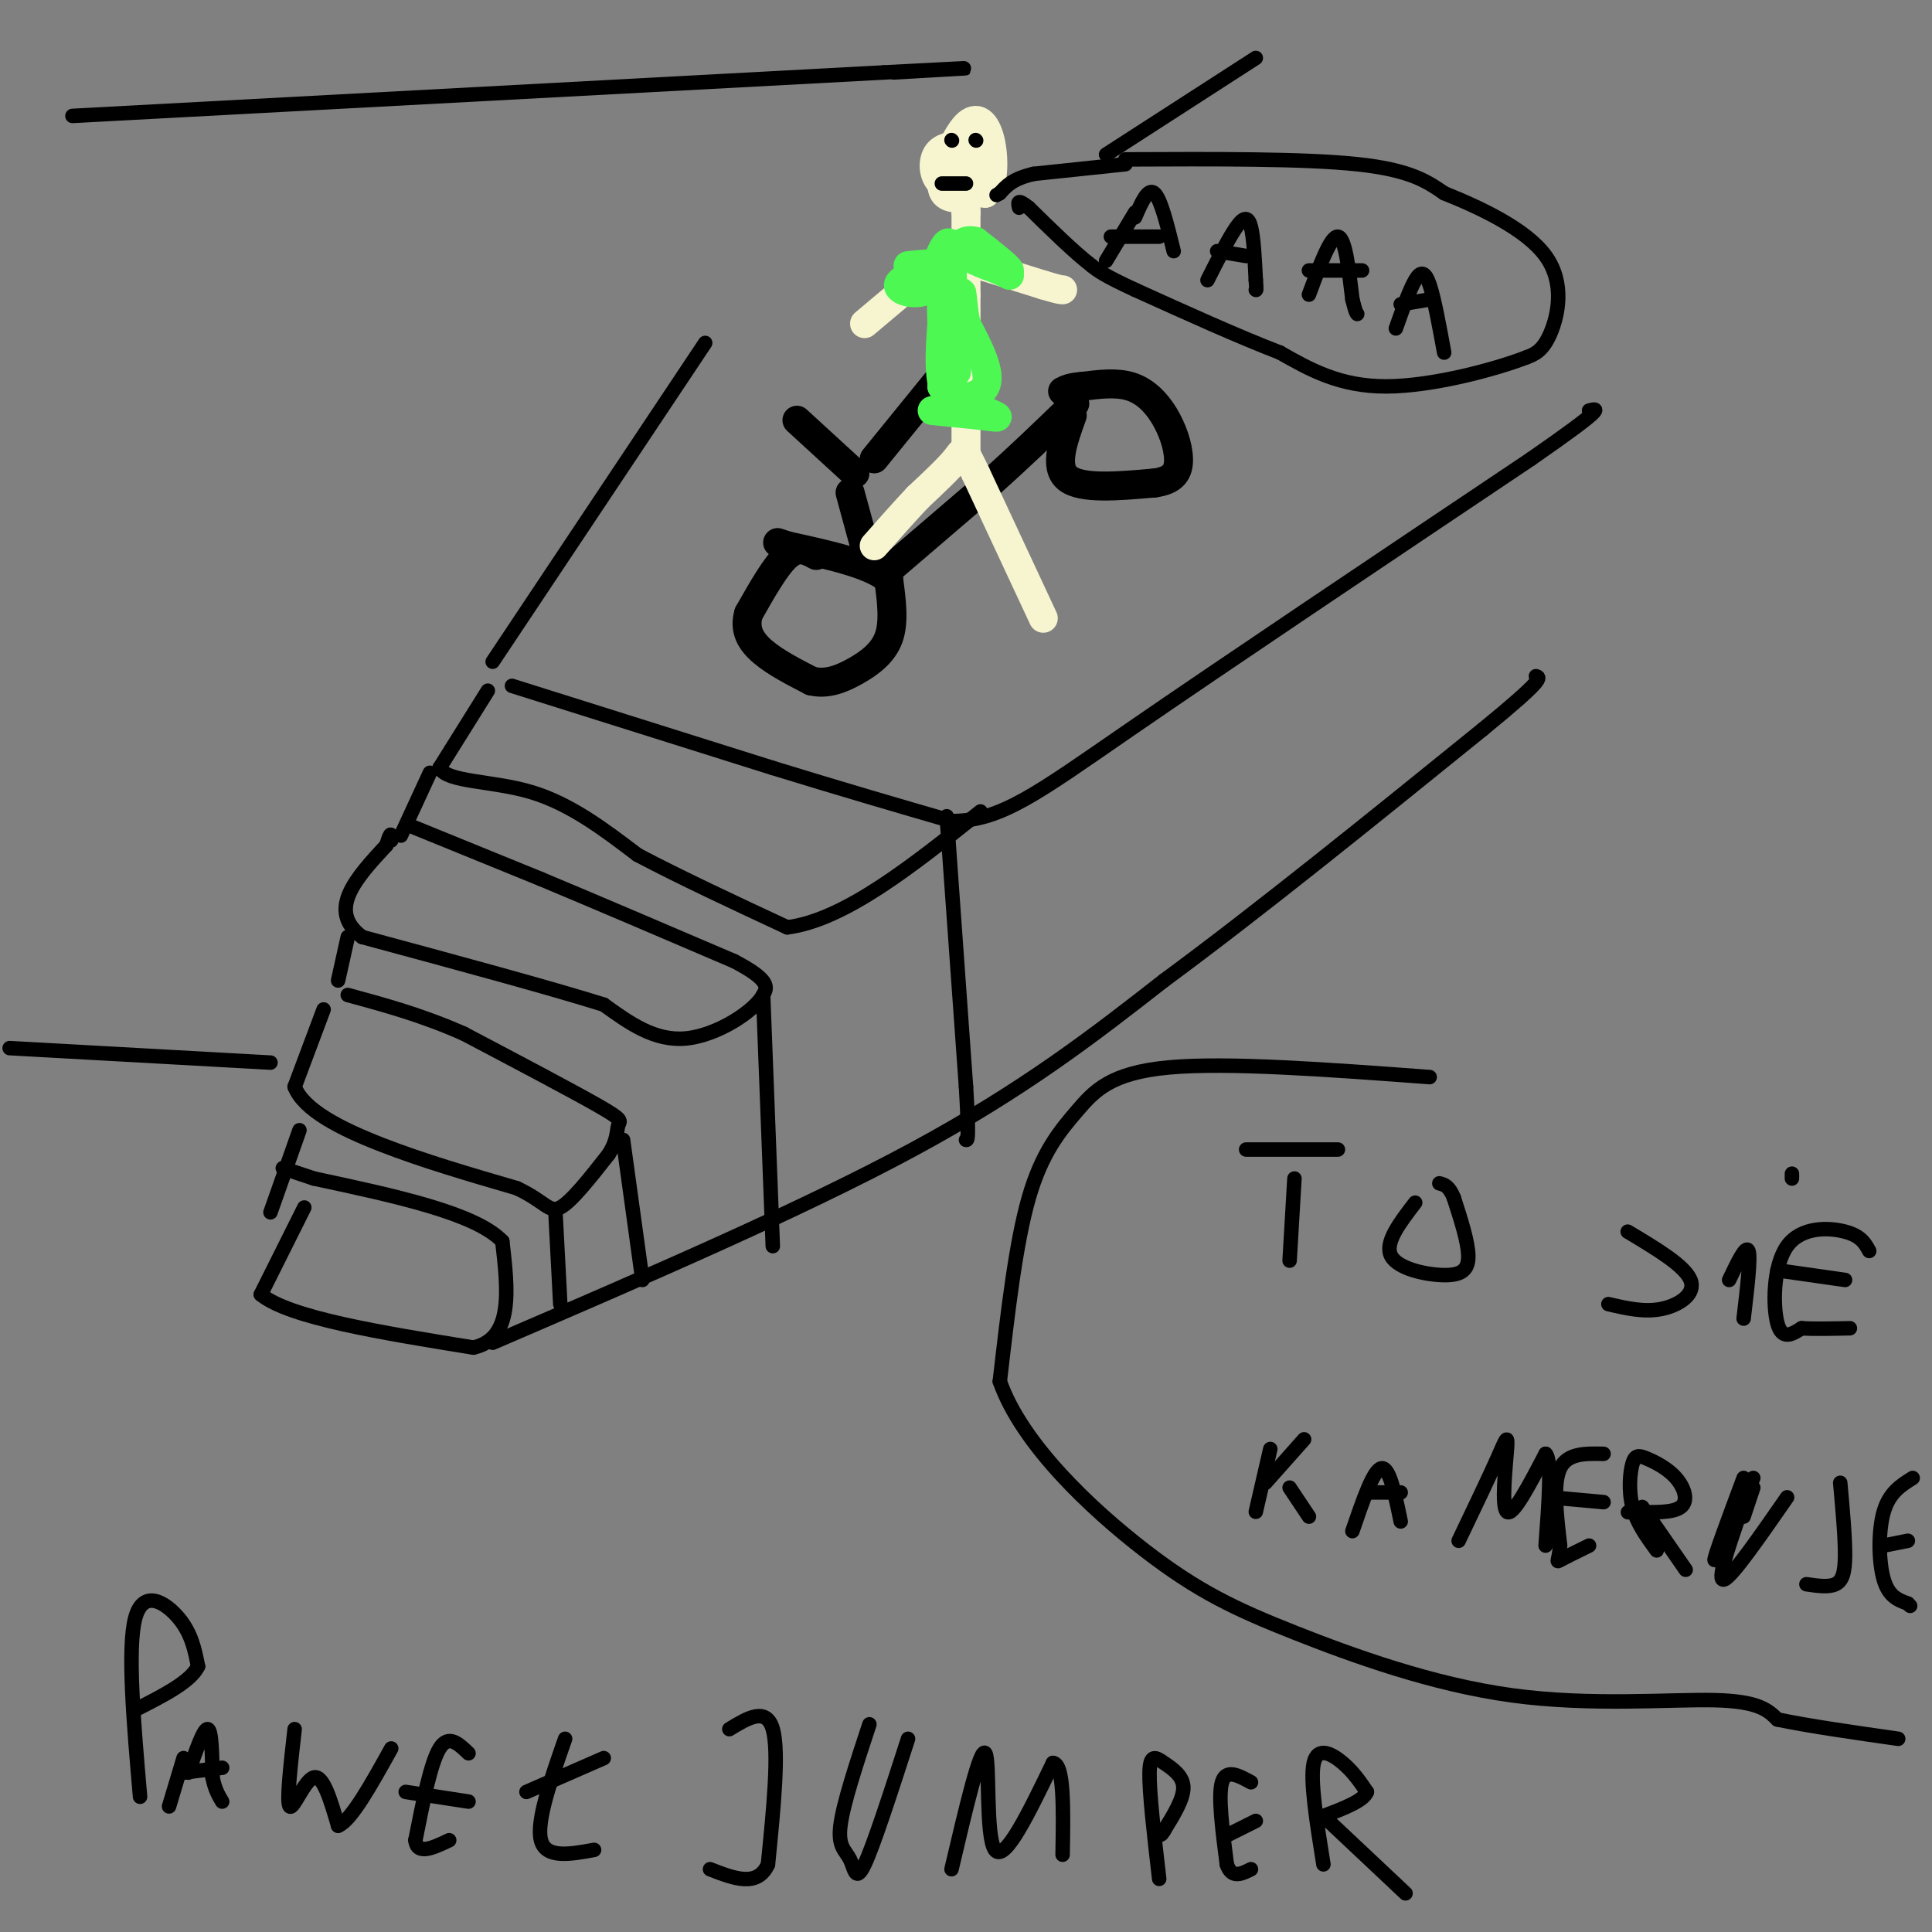 <svg viewBox='0 0 400 400' version='1.1' xmlns='http://www.w3.org/2000/svg' xmlns:xlink='http://www.w3.org/1999/xlink'><rect x="0" y="0" width="400" height="400" fill="#808080" stroke="none"/><g fill='none' stroke='rgb(0,0,0)' stroke-width='6' stroke-linecap='round' stroke-linejoin='round'><path d='M169,115c-1.833,-1.000 -3.667,-2.000 -6,0c-2.333,2.000 -5.167,7.000 -8,12'/><path d='M155,127c-1.022,3.378 0.422,5.822 3,8c2.578,2.178 6.289,4.089 10,6'/><path d='M168,141c3.167,0.750 6.083,-0.375 9,-2c2.917,-1.625 5.833,-3.750 7,-7c1.167,-3.250 0.583,-7.625 0,-12'/><path d='M184,120c-3.500,-3.167 -12.250,-5.083 -21,-7'/><path d='M163,113c-3.500,-1.167 -1.750,-0.583 0,0'/><path d='M184,118c0.000,0.000 21.000,-18.000 21,-18'/><path d='M205,100c6.167,-5.500 11.083,-10.250 16,-15'/><path d='M221,85c2.667,-2.500 1.333,-1.250 0,0'/><path d='M222,86c-1.917,5.333 -3.833,10.667 -1,13c2.833,2.333 10.417,1.667 18,1'/><path d='M239,100c4.019,-0.528 5.067,-2.348 5,-5c-0.067,-2.652 -1.249,-6.137 -3,-9c-1.751,-2.863 -4.072,-5.104 -7,-6c-2.928,-0.896 -6.464,-0.448 -10,0'/><path d='M224,80c-2.333,0.167 -3.167,0.583 -4,1'/><path d='M179,113c0.000,0.000 -3.000,-11.000 -3,-11'/><path d='M177,98c0.000,0.000 -12.000,-11.000 -12,-11'/><path d='M181,95c0.000,0.000 13.000,-16.000 13,-16'/></g>
<g fill='none' stroke='rgb(247,245,208)' stroke-width='6' stroke-linecap='round' stroke-linejoin='round'><path d='M216,128c0.000,0.000 -14.000,-30.000 -14,-30'/><path d='M202,98c-2.711,-5.689 -2.489,-4.911 -4,-3c-1.511,1.911 -4.756,4.956 -8,8'/><path d='M190,103c-2.833,3.000 -5.917,6.500 -9,10'/><path d='M200,94c0.000,0.000 0.000,-33.000 0,-33'/><path d='M200,61c0.000,-8.333 0.000,-12.667 0,-17'/><path d='M200,44c0.000,-2.833 0.000,-1.417 0,0'/><path d='M198,51c0.000,0.000 -19.000,16.000 -19,16'/><path d='M200,54c0.000,0.000 16.000,5.000 16,5'/><path d='M216,59c3.333,1.000 3.667,1.000 4,1'/><path d='M199,30c-2.022,0.222 -4.044,0.444 -5,2c-0.956,1.556 -0.844,4.444 1,6c1.844,1.556 5.422,1.778 9,2'/><path d='M204,40c1.826,-1.818 1.892,-7.364 1,-11c-0.892,-3.636 -2.740,-5.364 -5,-3c-2.260,2.364 -4.931,8.818 -5,12c-0.069,3.182 2.466,3.091 5,3'/><path d='M200,41c1.721,-1.182 3.523,-5.636 3,-8c-0.523,-2.364 -3.372,-2.636 -5,-2c-1.628,0.636 -2.037,2.182 -1,3c1.037,0.818 3.518,0.909 6,1'/><path d='M203,35c0.000,-0.333 -3.000,-1.667 -6,-3'/></g>
<g fill='none' stroke='rgb(77,248,83)' stroke-width='6' stroke-linecap='round' stroke-linejoin='round'><path d='M193,85c0.000,0.000 10.000,1.000 10,1'/><path d='M203,86c2.667,0.333 4.333,0.667 3,0c-1.333,-0.667 -5.667,-2.333 -10,-4'/><path d='M196,82c-1.833,-3.167 -1.417,-9.083 -1,-15'/><path d='M195,67c-0.156,-3.711 -0.044,-5.489 0,-3c0.044,2.489 0.022,9.244 0,16'/><path d='M195,80c2.178,3.067 7.622,2.733 9,0c1.378,-2.733 -1.311,-7.867 -4,-13'/><path d='M200,67c-0.800,-4.067 -0.800,-7.733 -1,-6c-0.200,1.733 -0.600,8.867 -1,16'/><path d='M198,77c-0.333,-1.667 -0.667,-13.833 -1,-26'/><path d='M197,51c-1.000,-2.833 -3.000,3.083 -5,9'/><path d='M192,60c-2.467,1.356 -6.133,0.244 -6,-1c0.133,-1.244 4.067,-2.622 8,-4'/><path d='M194,55c0.333,-0.667 -2.833,-0.333 -6,0'/><path d='M203,54c3.083,1.333 6.167,2.667 6,2c-0.167,-0.667 -3.583,-3.333 -7,-6'/><path d='M202,50c-2.111,-0.667 -3.889,0.667 -3,2c0.889,1.333 4.444,2.667 8,4'/><path d='M207,56c1.667,0.833 1.833,0.917 2,1'/></g>
<g fill='none' stroke='rgb(0,0,0)' stroke-width='3' stroke-linecap='round' stroke-linejoin='round'><path d='M195,38c0.000,0.000 5.000,0.000 5,0'/><path d='M202,29c0.000,0.000 0.100,0.100 0.1,0.1'/><path d='M197,29c0.000,0.000 0.100,0.100 0.1,0.1'/><path d='M106,142c0.000,0.000 54.000,17.000 54,17'/><path d='M160,159c15.167,4.667 26.083,7.833 37,11'/><path d='M197,170c10.289,-0.022 17.511,-5.578 37,-19c19.489,-13.422 51.244,-34.711 83,-56'/><path d='M317,95c15.833,-11.000 13.917,-10.500 12,-10'/><path d='M101,143c0.000,0.000 -10.000,16.000 -10,16'/><path d='M91,159c1.689,3.022 10.911,2.578 19,5c8.089,2.422 15.044,7.711 22,13'/><path d='M132,177c8.833,4.667 19.917,9.833 31,15'/><path d='M163,192c11.833,-1.500 25.917,-12.750 40,-24'/><path d='M85,171c0.000,0.000 27.000,11.000 27,11'/><path d='M112,182c11.167,4.667 25.583,10.833 40,17'/><path d='M152,199c7.667,4.000 6.833,5.500 6,7'/><path d='M158,206c-1.867,3.400 -9.533,8.400 -16,9c-6.467,0.600 -11.733,-3.200 -17,-7'/><path d='M125,208c-11.167,-3.500 -30.583,-8.750 -50,-14'/><path d='M75,194c-7.500,-5.500 -1.250,-12.250 5,-19'/><path d='M80,175c1.000,-3.333 1.000,-2.167 1,-1'/><path d='M67,209c0.000,0.000 -6.000,16.000 -6,16'/><path d='M61,225c1.822,4.756 9.378,8.644 18,12c8.622,3.356 18.311,6.178 28,9'/><path d='M107,246c5.911,2.778 6.689,5.222 9,4c2.311,-1.222 6.156,-6.111 10,-11'/><path d='M126,239c1.905,-3.000 1.667,-5.000 2,-6c0.333,-1.000 1.238,-1.000 -4,-4c-5.238,-3.000 -16.619,-9.000 -28,-15'/><path d='M96,214c-8.667,-3.833 -16.333,-5.917 -24,-8'/><path d='M63,250c0.000,0.000 -9.000,18.000 -9,18'/><path d='M54,268c5.833,4.833 24.917,7.917 44,11'/><path d='M98,279c8.333,-1.833 7.167,-11.917 6,-22'/><path d='M104,257c-5.500,-5.833 -22.250,-9.417 -39,-13'/><path d='M65,244c-7.500,-2.500 -6.750,-2.250 -6,-2'/><path d='M102,278c31.917,-13.750 63.833,-27.500 87,-40c23.167,-12.500 37.583,-23.750 52,-35'/><path d='M241,203c19.667,-14.500 42.833,-33.250 66,-52'/><path d='M307,151c12.833,-10.500 11.917,-10.750 11,-11'/><path d='M115,251c0.000,0.000 1.000,19.000 1,19'/><path d='M129,236c0.000,0.000 4.000,29.000 4,29'/><path d='M158,206c0.000,0.000 2.000,52.000 2,52'/><path d='M196,169c0.000,0.000 4.000,56.000 4,56'/><path d='M200,225c0.667,11.167 0.333,11.083 0,11'/><path d='M89,160c0.000,0.000 -6.000,13.000 -6,13'/><path d='M72,194c0.000,0.000 -2.000,9.000 -2,9'/><path d='M62,234c0.000,0.000 -6.000,17.000 -6,17'/><path d='M102,137c0.000,0.000 44.000,-66.000 44,-66'/><path d='M229,32c0.000,0.000 31.000,-20.000 31,-20'/><path d='M15,24c0.000,0.000 168.000,-9.000 168,-9'/><path d='M183,15c28.333,-1.500 15.167,-0.750 2,0'/><path d='M2,217c0.000,0.000 54.000,3.000 54,3'/><path d='M29,372c-1.333,-15.400 -2.667,-30.800 -1,-37c1.667,-6.200 6.333,-3.200 9,0c2.667,3.200 3.333,6.600 4,10'/><path d='M41,345c-1.500,3.167 -7.250,6.083 -13,9'/><path d='M39,367c1.583,-4.583 3.167,-9.167 4,-9c0.833,0.167 0.917,5.083 1,10'/><path d='M44,368c0.500,2.500 1.250,3.750 2,5'/><path d='M38,364c0.000,0.000 -3.000,10.000 -3,10'/><path d='M38,367c0.000,0.000 8.000,-1.000 8,-1'/><path d='M61,358c-0.867,7.644 -1.733,15.289 -1,16c0.733,0.711 3.067,-5.511 5,-6c1.933,-0.489 3.467,4.756 5,10'/><path d='M70,378c2.667,-1.000 6.833,-8.500 11,-16'/><path d='M97,363c-2.083,-2.000 -4.167,-4.000 -6,-1c-1.833,3.000 -3.417,11.000 -5,19'/><path d='M86,381c0.333,3.167 3.667,1.583 7,0'/><path d='M84,371c0.000,0.000 13.000,2.000 13,2'/><path d='M117,360c-3.000,8.583 -6.000,17.167 -5,21c1.000,3.833 6.000,2.917 11,2'/><path d='M125,364c0.000,0.000 -16.000,7.000 -16,7'/><path d='M151,358c3.833,-2.333 7.667,-4.667 9,0c1.333,4.667 0.167,16.333 -1,28'/><path d='M159,386c-2.167,4.833 -7.083,2.917 -12,1'/><path d='M180,357c-2.726,8.268 -5.452,16.536 -6,21c-0.548,4.464 1.083,5.125 2,7c0.917,1.875 1.119,4.964 3,1c1.881,-3.964 5.440,-14.982 9,-26'/><path d='M197,387c3.000,-12.756 6.000,-25.511 7,-24c1.000,1.511 -0.000,17.289 2,20c2.000,2.711 7.000,-7.644 12,-18'/><path d='M218,365c2.333,0.167 2.167,9.583 2,19'/><path d='M240,389c-1.042,-8.976 -2.083,-17.952 -2,-22c0.083,-4.048 1.292,-3.167 3,-2c1.708,1.167 3.917,2.619 4,5c0.083,2.381 -1.958,5.690 -4,9'/><path d='M241,379c-0.833,1.500 -0.917,0.750 -1,0'/><path d='M259,369c-2.583,-1.417 -5.167,-2.833 -6,0c-0.833,2.833 0.083,9.917 1,17'/><path d='M254,386c1.000,3.000 3.000,2.000 5,1'/><path d='M254,380c0.000,0.000 6.000,-3.000 6,-3'/><path d='M274,386c-1.400,-8.733 -2.800,-17.467 -2,-21c0.800,-3.533 3.800,-1.867 6,0c2.200,1.867 3.600,3.933 5,6'/><path d='M283,371c-0.667,1.833 -4.833,3.417 -9,5'/><path d='M274,376c0.000,0.000 17.000,16.000 17,16'/><path d='M235,45c1.333,-3.083 2.667,-6.167 4,-5c1.333,1.167 2.667,6.583 4,12'/><path d='M235,44c0.000,0.000 -6.000,10.000 -6,10'/><path d='M230,49c0.000,0.000 10.000,0.000 10,0'/><path d='M250,58c2.222,-4.400 4.444,-8.800 6,-11c1.556,-2.200 2.444,-2.200 3,0c0.556,2.200 0.778,6.600 1,11'/><path d='M260,58c0.167,2.167 0.083,2.083 0,2'/><path d='M252,52c0.000,0.000 6.000,1.000 6,1'/><path d='M271,61c2.250,-6.083 4.500,-12.167 6,-12c1.500,0.167 2.250,6.583 3,13'/><path d='M280,62c0.667,2.667 0.833,2.833 1,3'/><path d='M271,56c0.000,0.000 11.000,0.000 11,0'/><path d='M289,68c1.422,-4.022 2.844,-8.044 4,-10c1.156,-1.956 2.044,-1.844 3,1c0.956,2.844 1.978,8.422 3,14'/><path d='M290,63c0.000,0.000 6.000,-1.000 6,-1'/><path d='M233,33c18.500,-0.083 37.000,-0.167 48,1c11.000,1.167 14.500,3.583 18,6'/><path d='M299,40c7.417,2.976 16.958,7.417 21,13c4.042,5.583 2.583,12.310 1,16c-1.583,3.690 -3.292,4.345 -5,5'/><path d='M316,74c-6.244,2.422 -19.356,5.978 -29,6c-9.644,0.022 -15.822,-3.489 -22,-7'/><path d='M265,73c-8.667,-3.333 -19.333,-8.167 -30,-13'/><path d='M235,60c-6.500,-3.000 -7.750,-4.000 -9,-5'/><path d='M226,55c-3.667,-2.833 -8.333,-7.417 -13,-12'/><path d='M213,43c-2.500,-2.000 -2.250,-1.000 -2,0'/><path d='M233,34c0.000,0.000 -19.000,2.000 -19,2'/><path d='M214,36c-4.333,1.000 -5.667,2.500 -7,4'/><path d='M207,40c-1.167,0.667 -0.583,0.333 0,0'/><path d='M268,244c0.000,0.000 -1.000,17.000 -1,17'/><path d='M258,238c0.000,0.000 19.000,0.000 19,0'/><path d='M293,249c-3.190,4.149 -6.381,8.298 -5,11c1.381,2.702 7.333,3.958 11,4c3.667,0.042 5.048,-1.131 5,-4c-0.048,-2.869 -1.524,-7.435 -3,-12'/><path d='M301,248c-1.000,-2.500 -2.000,-2.750 -3,-3'/><path d='M337,255c5.911,3.533 11.822,7.067 13,10c1.178,2.933 -2.378,5.267 -6,6c-3.622,0.733 -7.311,-0.133 -11,-1'/><path d='M358,265c1.750,-3.667 3.500,-7.333 4,-6c0.500,1.333 -0.250,7.667 -1,14'/><path d='M371,243c0.000,0.000 0.000,1.000 0,1'/><path d='M387,259c-0.845,-1.560 -1.690,-3.119 -5,-4c-3.310,-0.881 -9.083,-1.083 -12,3c-2.917,4.083 -2.976,12.452 -2,16c0.976,3.548 2.988,2.274 5,1'/><path d='M373,275c2.500,0.167 6.250,0.083 10,0'/><path d='M368,263c0.000,0.000 14.000,2.000 14,2'/><path d='M263,300c0.000,0.000 -3.000,13.000 -3,13'/><path d='M262,307c0.000,0.000 8.000,-9.000 8,-9'/><path d='M267,308c0.000,0.000 4.000,6.000 4,6'/><path d='M280,317c2.167,-6.333 4.333,-12.667 6,-13c1.667,-0.333 2.833,5.333 4,11'/><path d='M284,309c0.000,0.000 6.000,0.000 6,0'/><path d='M302,319c3.107,-6.500 6.214,-13.000 8,-17c1.786,-4.000 2.250,-5.500 2,-2c-0.250,3.500 -1.214,12.000 0,13c1.214,1.000 4.607,-5.500 8,-12'/><path d='M320,301c1.333,1.167 0.667,10.083 0,19'/><path d='M332,301c-3.750,-0.083 -7.500,-0.167 -9,3c-1.500,3.167 -0.750,9.583 0,16'/><path d='M323,320c-0.267,3.289 -0.933,3.511 0,3c0.933,-0.511 3.467,-1.756 6,-3'/><path d='M321,310c0.000,0.000 11.000,1.000 11,1'/><path d='M343,321c-2.065,-2.835 -4.129,-5.670 -5,-9c-0.871,-3.330 -0.548,-7.155 0,-9c0.548,-1.845 1.322,-1.711 3,-1c1.678,0.711 4.259,1.999 6,4c1.741,2.001 2.640,4.715 1,6c-1.640,1.285 -5.820,1.143 -10,1'/><path d='M338,313c-1.667,0.167 -0.833,0.083 0,0'/><path d='M340,312c0.000,0.000 9.000,13.000 9,13'/><path d='M361,306c-3.167,8.500 -6.333,17.000 -6,17c0.333,0.000 4.167,-8.500 8,-17'/><path d='M363,308c0.000,0.000 -2.000,6.000 -2,6'/><path d='M360,314c-2.333,6.833 -4.667,13.667 -3,13c1.667,-0.667 7.333,-8.833 13,-17'/><path d='M381,307c0.511,5.667 1.022,11.333 1,15c-0.022,3.667 -0.578,5.333 -2,6c-1.422,0.667 -3.711,0.333 -6,0'/><path d='M396,306c-2.422,1.511 -4.844,3.022 -6,7c-1.156,3.978 -1.044,10.422 0,14c1.044,3.578 3.022,4.289 5,5'/><path d='M395,332c0.833,0.833 0.417,0.417 0,0'/><path d='M390,320c0.000,0.000 5.000,-1.000 5,-1'/><path d='M296,223c-20.935,-1.554 -41.869,-3.107 -54,-2c-12.131,1.107 -15.458,4.875 -19,9c-3.542,4.125 -7.298,8.607 -10,18c-2.702,9.393 -4.351,23.696 -6,38'/><path d='M207,286c4.548,12.985 18.918,26.446 30,35c11.082,8.554 18.878,12.200 31,17c12.122,4.800 28.571,10.754 45,13c16.429,2.246 32.837,0.785 42,1c9.163,0.215 11.082,2.108 13,4'/><path d='M368,356c6.333,1.333 15.667,2.667 25,4'/></g>
</svg>